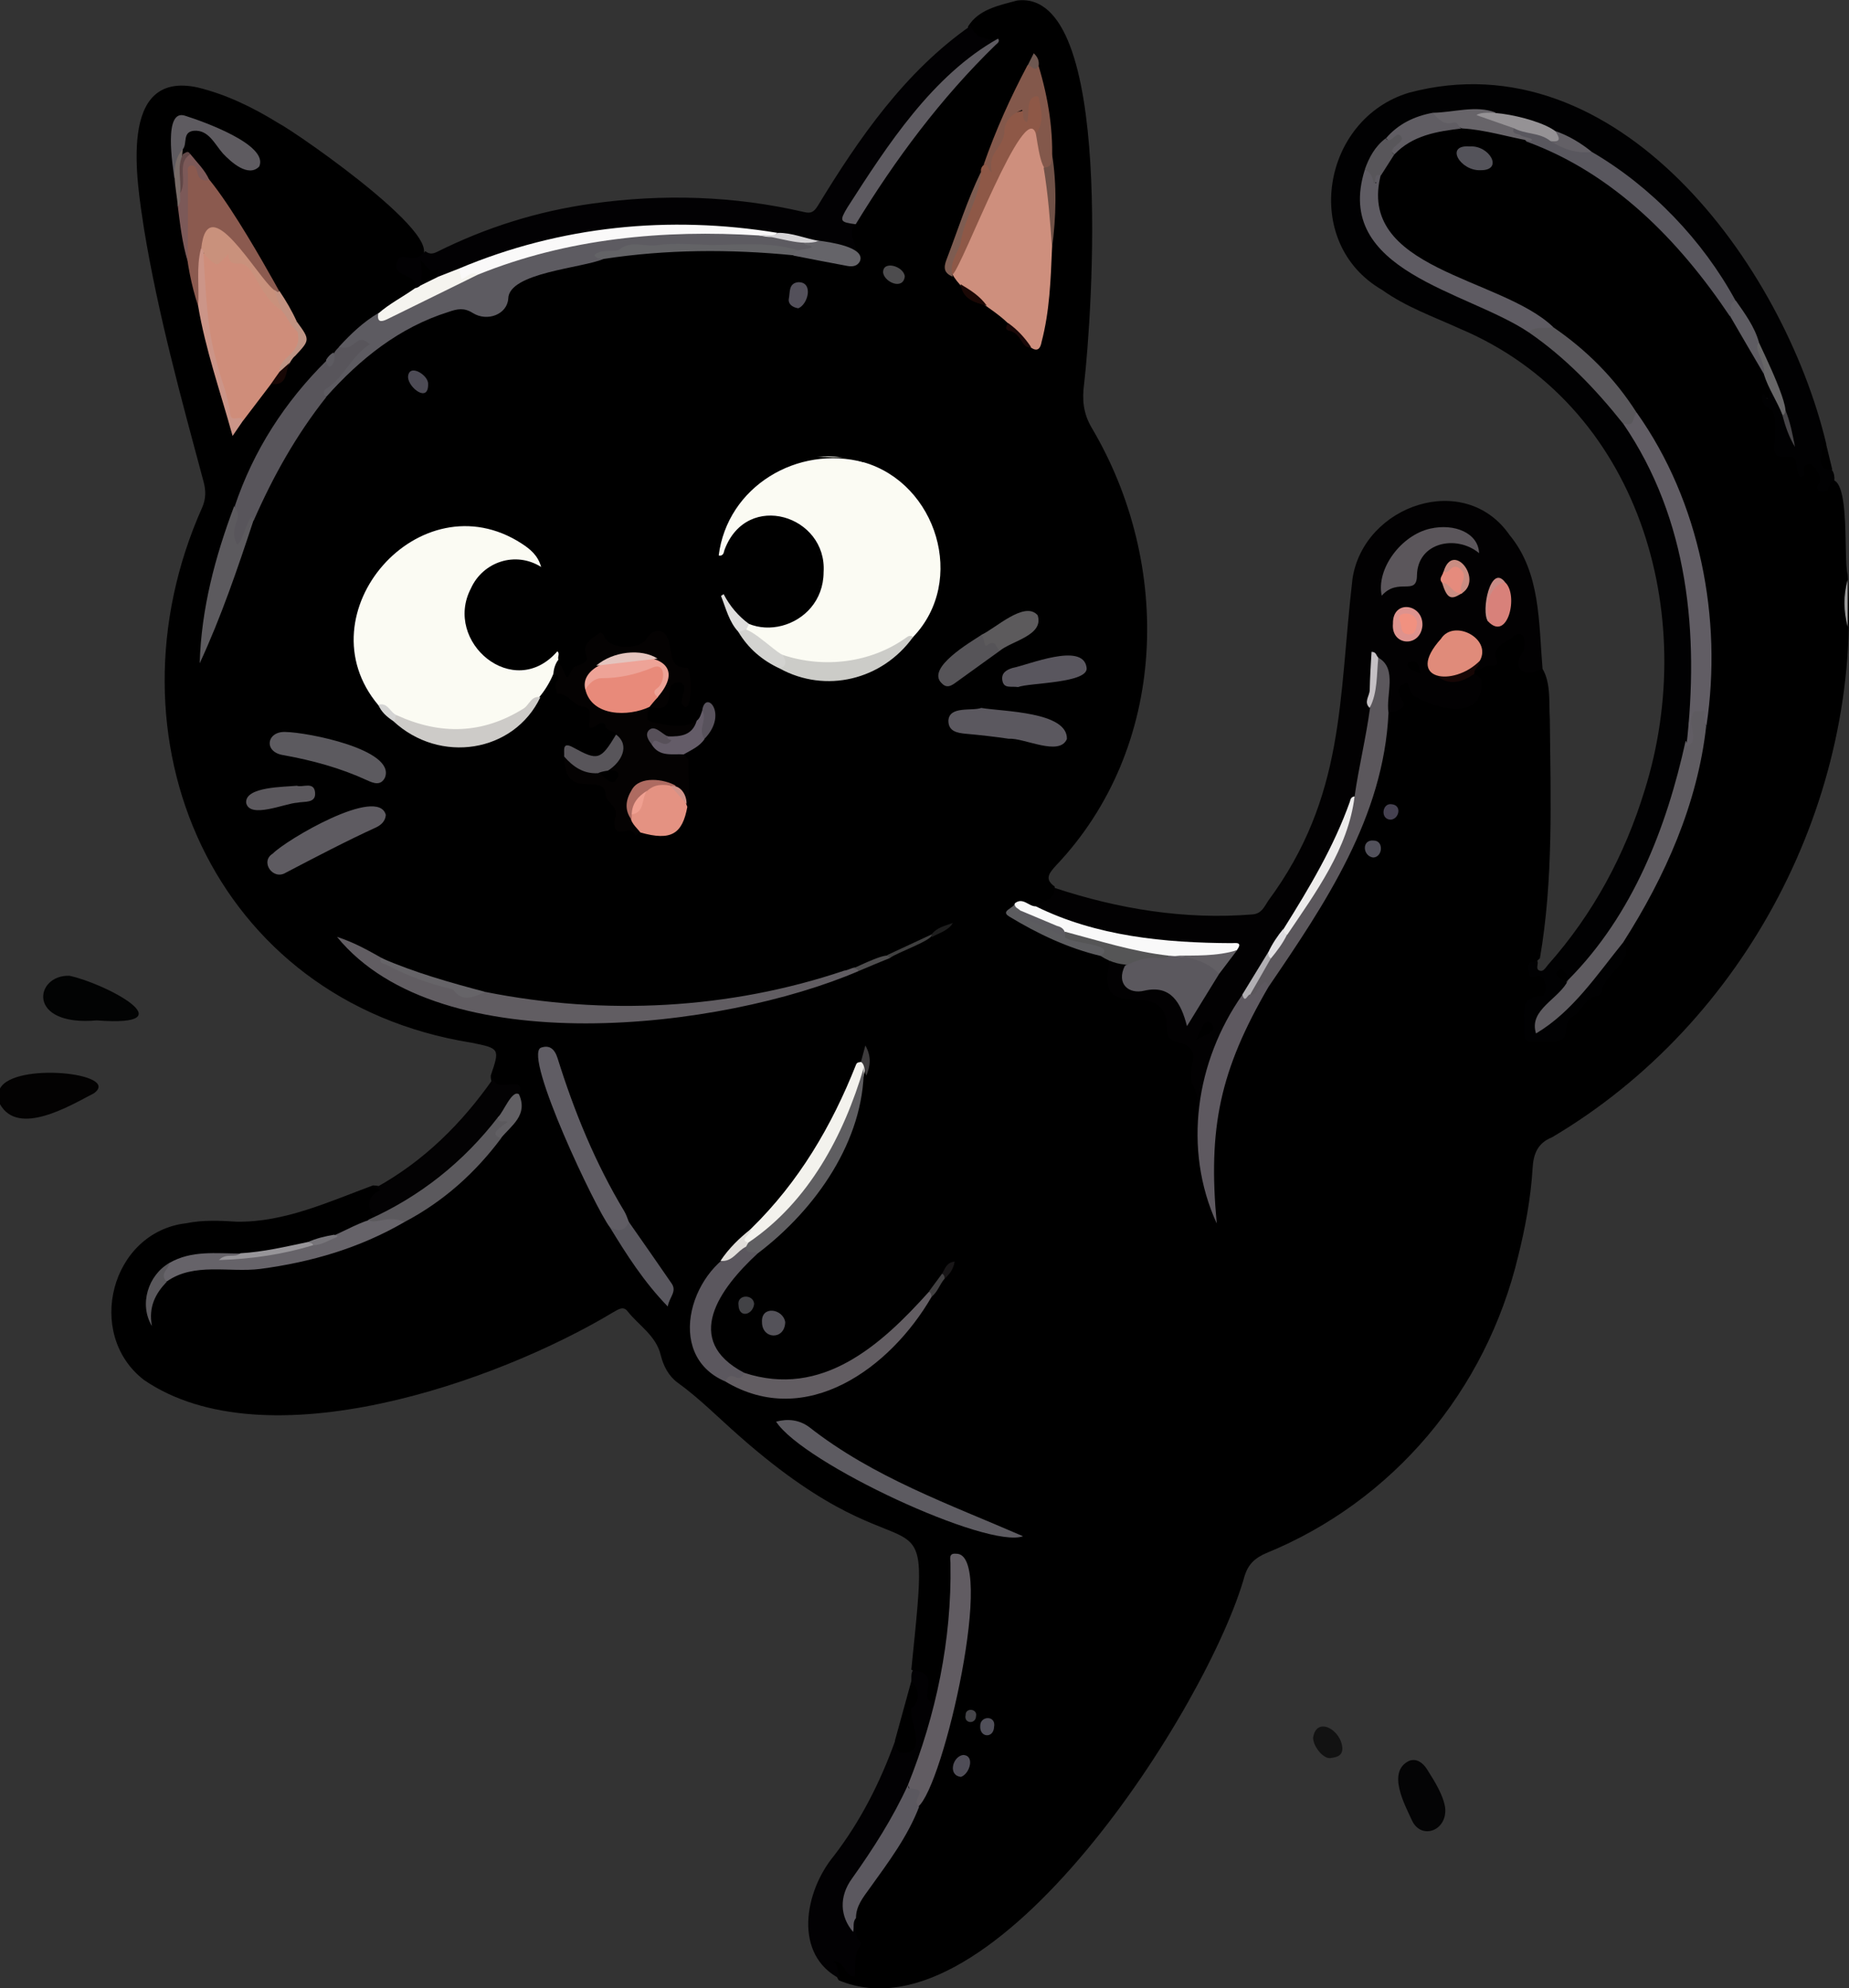 <?xml version="1.0" encoding="utf-8"?>
<!-- Generator: Adobe Illustrator 27.9.0, SVG Export Plug-In . SVG Version: 6.00 Build 0)  -->
<svg version="1.1" baseProfile="tiny" id="Layer_1" xmlns="http://www.w3.org/2000/svg" xmlns:xlink="http://www.w3.org/1999/xlink"
	 x="0px" y="0px" viewBox="0 0 708.3 761.7" overflow="visible" xml:space="preserve">
<rect x="0" y="0" width="708.3" height="761.7" fill="#333333" stroke="none"/>
<g>
	<path d="M707.8,220.1c5.8,85.8-39,171.7-113.3,215.6c-5.5,2.2-7.1,6.4-7.4,11.8c-0.7,11.5-2.8,22.8-5.6,34
		C569.2,532.6,533.9,575,485,595c-4.2,1.8-6.8,4.2-8.2,8.6c-13.5,49-96.3,179.9-155.5,155c-0.7-1-1-2.1-1.2-3.2
		c-0.3-1.5-2.2-3.4-0.6-4.5c3.1-1.9,4.4,2.6,6.4,4c3.7-10.7-3-23.3,6.1-32.2c26.8-35.1,40.7-79.6,37-123.6c-3.8-5.4-4.1,3.8-3.7,6.3
		c0.2,13.5-1.7,26.9-4.2,40.1c0.2,4.5-5.9,12.2-6.6,4.1c0.1-4.6-1.5-7.8-5.4-10c8-78.8,4-27.8-65.8-89.4
		c-7.9-6.9-15.2-14.4-23.8-20.6c-3.4-2.5-5.4-6.4-6.4-10.5c-1.8-7.5-8.4-11.3-12.8-16.9c-1.6-2-3.6-0.5-5.4,0.5
		c-44.4,26.7-133.1,57.9-179.8,25.9c-22.7-17.6-12.6-56.6,16.2-60c6.4-1.3,12.9-1,19.4-0.6c18.3,0.3,35.4-7.7,52.2-13.9
		c8.5,0.4-4,4.4,1.2,11.8c-15,9.9-34.4,13.8-52.2,15.3c-16.2-0.9-36.6,1-35.1,21.7c-0.6-12.7,15.6-20.1,26.6-18.2
		c10.1,0.8,19.9-0.3,29.7-2.4c14.2-3.1,27.8-8.1,40.7-14.9c11.3-5.2,48.2-35.1,44.1-48.3c0.7-5.7-10.2,0.9-9.9-7.1
		c3.5-10.3,3.5-10.4-7.6-12.6C81.7,383.5,38.1,282.4,77.5,194.3c1.4-3.3,1.4-6.3,0.5-9.7c-8.6-32-17.4-64-22.8-96.7
		c-2.8-18.5-10.3-61.1,20.5-54.4c11.1,2.7,21.3,7.7,31,13.7c6.4,3.2,75.7,51,50.1,52.8c-3.8-0.6-4.3,3-1.1,4.5
		c12.4,6-6,11.9-10.2,16.2c-40.9,28.9-63.4,81-68.2,128.9c16.4-43.2,27.2-86.1,65.9-117c9-7.7,20.2-10.6,30.6-15.2
		c8.4-1.6,15.6,9.2,19.6-5c0.9-3.4,3.3-4.7,6.2-5.8c39.4-14.1,82.2-14.9,123-6.6c2.4,0.5,5.5,1.2,4.5-3.3c-0.8-3.7-3.8-7.3-0.5-11.2
		c8.2-14.1,17.7-27.3,27.7-40.2c7.8-10,16.2-19.4,25.2-28.2c0.5-0.5,0.5-0.4-0.3-0.8c-3.6-0.9-8-0.9-8.4-6.1
		c4.1-6.7,11.9-8.1,18.8-10c37.7-4.7,28.6,121.9,25.7,146.8c-0.8,5.9-0.4,11.2,2.8,16.7c31.2,52.5,29.5,122.6-13.7,168
		c-2.5,2.8-4.4,5.1-0.4,7.9c1.2,5.6-2.9,6.7-6.8,8c-2.7,1.1-5.4-1.6-8.1-0.1c-9.3,4.3,28.9,16.7,32.5,17.9c4.7,0.9,4.1,6.8,4.1,10.5
		c-0.9,9.1,10.7,3.7,15.7,7.1c10.6,3.7,2.1,13.3,10.9,15c3.5,0.6,5.5,3.3,5.1,6.4c-0.9,6.6,1.1,12.8,2.3,19
		c-0.4,13.5,0.3,26.9,4.5,38.6c-10.7-80.4,59.2-108,66.6-189c9.4-4.3-0.7-8.8,6.6-12.2c2.3-0.8,2.7,1.3,3.5,2.6
		c3.2,4.9,16.2,8.3,21.4,5.7c4.8-2.2,2.3-7.2,1.9-12.4c2.4-3.3,7.9-1.8,7.4-7.2c1.4-4.4,13.5-13.1,12.9-2.4c0.4,2.8-3.2,5.2-1.1,8
		c2,2.6,5.2-0.4,7.5,1.1c3.3,5.6,2.4,13.1,2.8,19.4c0.3,30.5,1.4,61.3-3.8,91.5c-9.9,8.9,2.3,1.9,2.7,10.7c0.3,2.7-1.2,4.3-3.6,5.3
		c-3.9,1.7-6.5,10.4-3.8,13.4c2.4,2.7,5.9,1.1,9,1.2c5.3,0.7,2.9-9.7,15.3-16.7c4.1-2.8,5.1-8,8.8-11.2c2.5-2.6,3.6-5.5,2.4-9.1
		c47.7-71.6,46.8-181.3-27.2-235c-18.7-14.5-43.8-17.7-61-34.2c-9.4-9.8-8.1-23.6,0.7-33.2c13-13.3,34.6-11.6,50.7-5.3
		c43.2,14.7,71.6,51.2,92.4,90c1.3,2,4.9,11.3-0.6,9.3c-0.4-0.1-0.1,1,0.1,1.1c10.3,4.2-0.7,21.1,9.7,20.4c3.8-0.3,2.8,3.4,3.8,5.4
		c1.3-1.6,2.7-3.6,5-1.7c2.6,2.1,6,4.1,3.2,8.8C709.9,173.5,705.8,214.5,707.8,220.1z"/>
	<path fill="#030202" d="M0,417c5.3-10.3,46.7-5.9,36,1.8C26.8,423.6,7,435.5,0,423C0,421,0,419,0,417z"/>
	<path fill="#9C9C9C" d="M707.8,240.1c-1.6-6-1.7-12,0-18C707.8,228.1,707.8,234.1,707.8,240.1z"/>
	<path fill="#010102" d="M588.9,368c0.6,1.2-0.7,3,0.6,3.7c1.7,0.9,2.6-1.1,3.5-2.1c17.3-19.5,29.4-42,37-66.8
		c21.2-67.5-2.1-147.9-70.8-176.9c-10.1-4.6-20.6-8.3-29.7-14.8c-31.2-18-23.2-65.6,10.3-75.6c79.7-21.2,143.4,65.8,159.8,134.6
		c-3.3,11.1,3.6,6.4,3.1,14.1c-1.9,0.1-1.6,1.8-2.3,2.8c-1.3,3.1-6.2,0.8-3.4-2c1.1-1.4-1.8-7.3-3.7-7.2c-1.7,0.1-2.8,1.1-2.1,3
		c0.3,0.9,0,1.7-1,1.9c-1.5,0.4-1.9-3.9-2.2-5c0.3-6.5-9.4,2.1-8.2-7.6c1.4-19.5-3.2-9.6-4.9-17.8c0.8-3.5,1.4,1.3,2.4,0.1
		c0.9-1.1,0.3-2.2,0.5-3.2c5.8,1.4,6.3,16.1,9.7,21.1c-13.1-44.3-37.6-86.8-78.1-111.2c-17.2-12.1-38.5-17.9-59.3-14.6
		c-27.9,3-38.5,40.5-13.8,56c15.6,10.4,33.9,15.4,49.5,25.7c46.1,30.1,67.4,85.2,63.2,138.8c-3.1,39.2-18.1,77.7-43.8,107.7
		c-1.9,2.2-4.5,3.9-6.8,0.8c3.6,3.9,1.2,5.9-1.8,8.8c-2.3,3.4-8.9,6.1-7,11c1.4,0.2,2.3-0.8,3.1-1.5c8.7-8.5,17.7-16.7,24.5-26.9
		c1.1-1.7,1.8-4.1,4.6-3.9c4.8,7.2-7.3,11.7-8.2,18.9c-0.2,0.7-1.1,1.5-1.7,1.6c-5.2,0.7-5.9,6.6-10.2,8.4c-4.4,4.8,2.1,9.5-9.8,9.1
		c-9.3-0.2-7.9,1.1-8.1-8.3c-0.1-4.5-0.4-8.8,6.1-9c3.6,0.1,2.5-8.3-0.7-7.9c-2.6,0.6-3.3,1.2-3.8-2.4
		C584.8,367.3,588,369.2,588.9,368z"/>
	<path fill="#020102" d="M403.9,340.1c24.4,8.1,50,12.3,75.8,10.2c3.5-0.2,4.6-2.9,6.1-5.2c29.6-40.1,26.9-77.1,32.3-123.4
		c4.3-28.2,43-41.6,60.2-16.7c11.9,14.4,11.1,33.5,12.6,51.1c-4.5,2.6-11,2.4-8.8-4.4c0.7-1.3,1.9-2.3,1.7-4
		c0.7-4.7-1.6-6.7-5.2-2.9c-11.6,5.8-1.1,9.4-6.8,10.2c-2.8-0.6-4.6,1.8-7,2.1c-0.7-1.8,0.8-3,1-4.5c0.7-4.6-1.2-7.8-5.3-9.3
		c-5.9-2.2-9.1,3.9-11.3,8.2c-1.5,3-1.1,5.5,2.1,7.1c4.6,3.2,9,0.2,13.4-0.4c1.8,0.9,3.3,1.6,2.7,4.4c0,13.3-17.1,9-24.8,4.5
		c-3.9-1.7-1.9-6.4-4.6-5.3c-7.7,4.4,7.4,8.6-6.2,11.3c-2.5-3.4-1.2-7.4-1.4-11.1c0.1-3.7-1-8-4.1-9.9c0.1,6.4-0.6,12.8-0.5,19.3
		c-1.9,42-28.1,76.2-49.3,110.6c-7.4,11.7-12.7,24.3-15.3,37.9c-0.3,1.4-0.2,3.1-2.2,3.3c-0.4-2.8-0.8-5.6-2.3-8
		c-2.3-7.4,5.4-13.4-6.3-16.2c-3.4-0.9-3.4-3.5-3.4-6.3c-1.4-19.8-28.1,1.7-21.9-24.7c2.6-1.6,4.5-0.1,6.2,1.7
		c-0.8,19.5,16.6-3,24,20.2c4-5.7,7-11.6,10.8-17.1c1.8-3.3,5.6-5.4,6.1-9.5c-23.4-1.6-47-2.4-69.1-11.6c-2.4-0.9-5.3-1.2-6.1-4.4
		C398.9,344.6,404.4,345.3,403.9,340.1z"/>
	<path fill="#FBFBF3" d="M330.9,177.1c27.9,8.1,39.5,45.4,18.9,66.9c-18.7,14.5-48.3,15.9-64.4-3c1.3-5.3,8.7-0.6,12.6-2.2
		c9.2-2,16-10.3,16-20.3c0.8-19.1-25-27.9-34.4-9.8c-1,1.8-1.5,5.2-3.9,4.3c-2.7-1-0.9-4.2-0.3-6.2
		C281.2,182.3,307.4,169.3,330.9,177.1z"/>
	<path fill="#FBFBF3" d="M212,258.1c-11.2,26.9-49.3,28.1-67.1,12c-29.4-35,15.9-87.1,54.9-61.9c3.2,2.1,6.2,4.4,7.5,9
		c-9.8-6.2-22.3-2-26.9,8.2c-10.7,20.5,16.4,43.4,33.1,24.1c1.1,0.9,0,2.1,0.4,3.1C213.1,254.5,214.1,256.8,212,258.1z"/>
	<path fill="#020103" d="M162.9,96.2c1.4,1.1,2.7,1.2,4.5,0.3c18.8-9.4,38.6-15.6,59.4-18.5c27.2-3.8,54.3-3,81.1,3.2
		c2.8,0.7,3.9,0,5.4-2.4C329,53,346.6,27.5,371.8,9.9c1.5,3.8,4.6,5.1,8.3,5.3c0.2,1.8-1.3,2.6-2.5,3.4
		c-16.2,11.6-28.5,26.8-39.8,42.8c-2.2,5.1-19,21.4-10,24.4c-3.4,3.4-0.1,6.7,0.1,10.1c-50-10.9-102.6-12.9-150.8,7.9
		c-3.3,0.4-7.2,4.8-10.1,1.7c-1.1-0.3,0.7-2.3-0.3-1.3c-1.3,1.3-3-1.7-3.6,0.8c-0.5,2.1-0.9,6.4-4,5.4c1.2-5.9-9.1-3.7-7-10.1
		C153.9,95.2,157.8,102.4,162.9,96.2z"/>
	<path d="M330.9,177.1c-25.3-6.8-52.3,9.2-55.6,35.8c2.1,0.1,1.9-1.5,2.3-2.4c8.6-22.7,39.3-13,37.9,8.7
		c-0.1,21.8-29.6,29.6-38.6,9.9c1.5,2.6,3.9,5.1,2.9,8.9c-17.2,6.1-0.6-14.6-12.6-14.2c-2.1,0-3.8-1.7-4-3.8
		c0.3-4.2-2.2-11.9,3.1-13.5c4.2-0.5,4.9-3.3,4.7-6.8c-1.3-9.4,10.7-7.2,8.3-14.4c-0.7-2.1-1-4.6-0.9-6.8
		c-1.1-11.3,39.3-0.4,48.8-4.1C329.3,174.2,330,175.7,330.9,177.1z"/>
	<path fill="#CE8F7D" d="M403,95.2c-0.5,12-0.9,24-4,35.8c-1.6,8.9-9.9-5.1-12.9-7.2c-6.8-6.6-17-10.8-21.5-19.1
		c7.6-18.3,16.1-36.2,26-53.4c2.6-4.6,4.3-4.4,7.3,0.2C402,65.7,403.9,80.4,403,95.2z"/>
	<path fill="#040202" d="M212,258.1c0.1-1.9,0.7-3.7,1.8-5.3c-0.1,1.7,1.7,2.4,2,3.9c2.2,6.5,2-0.5,4.8-1.5c10.1-3-2.7-5.3,8.4-12.2
		c1.4-1.7,2.2,0.4,3,1.7c2.3,3.9,12.4,4.2,15.3,0.5c3.2-5.4,8.3-4.5,9.1,1.7c1.3,3.6,0.1,9.1,6.8,8.9c1.9-0.4,2.3,20.8-2.1,13.6
		c-0.3-2.6,2.9-6.8-0.6-8c-8.1-0.5,0.6,12.6-11.7,9.4c-0.1-2.1,1.7-3.1,2.6-4.6c11.8-15.9-13.2-18-21.7-10.7
		c-11.2,8,2.3,19.5,13.4,15.8c1.9-0.4,3.7-1.8,5.7-0.5c-1.6,6-1.3,5.3,4.8,6.6c4.9,1,9.1,1.3,13.4-1.3c1.4,5.6-6.1,7.9-10.2,7
		c-2.1,0-5.2-3.2-6.8-1.7c-1.2,3.6,4.4,6.3,7.5,6.3c2.6-0.3,5.7,1.5,6.3,4c-0.2,5.8,0.6,11.6-0.5,17.3c-3.8-5.1-2.6-7.9-11-8.7
		c-8.8-0.8-12.7,4.4-9.6,12.8c0.8,1.9,2.6,3.4,2.6,5.7c-0.6,0.4-1.3,0.9-1.9,1.3c-1.2-2.7-2.8-1.9-5.2-1.5c-3.2,0.5-3.1-3.6-2.6-5.1
		c1.7-4.5-3.3-5.8-3.6-9.1c-0.6-9.3-16,3.4-15.8-14.8c4.4,1.5,7.6,5.5,12.7,5.5c2,0.5,3.6,1.9,5.6,2.7c0.7-2.7-3.9-2.3-0.5-5.2
		c3.7-3.3,4.4-7.1,2.1-11.5c-1.1-1.5-3.8-0.7-4.3-3.3c-0.2-1.1-1.6-1.1-2.5-0.4c-8,5.4,0.8-6.4-6.3-6.7c-3.5-0.8-5.5-5.2-9.7-5
		c0-1.6-1.2-3.1,0-4.7C214.3,259.7,214.2,258.4,212,258.1z"/>
	<path fill="#CF8D7A" d="M103.9,147c-3.6,4.7-7.2,9.5-10.8,14.2c-3.4,1-5.3-0.4-5.9-3.8c-4.9-19.6-12.5-39.1-9.9-59.7
		c2.5-3.1,4.7,4.4,7.9-0.1c0.7-0.8,2.4-1.4,2.5-0.6c0.8,4.6,7.5,1,10.3,7.4c2.8,10.9,24.3,19.8,14.2,31.7
		C108.1,138.8,108.5,145,103.9,147z"/>
	<path fill="#5D5B61" d="M231.2,99.2c-8,3.5-36.3,5.2-36.5,15.2c-0.4,6-8,9-13.6,5.5c-3.3-2.1-5.9-1.6-9.3-0.4
		c-18.8,5.9-33.8,17.9-46.8,32.5c-2.5-0.6-2.1-2.5-0.9-3.6c5.5-4.9,9.7-11,14.6-16.8c-1.8,0.2-9.6,4.6-8.8,1.2
		c4.5-4.9,9.3-9.5,15.1-12.9c1.9,1.4,3.7,0.9,5.6-0.1c10.7-6.1,22.2-10.6,33.2-16.2c33.7-13.2,71-18.8,106.9-14.1
		c6.7,1.4,16.5-0.5,21.3,4.9c-0.4,2.2-3.9,2.3-5.8,2.4C294,94.8,281.8,95,269.6,95c-12.9,0.4-25.8-0.7-38.2,2.9
		C230.9,98,231,98.8,231.2,99.2z"/>
	<path fill="#020103" d="M349.1,644c0.1-1.4-0.2-2.8,0.6-4.1c12.2,1.1,0.8,11.9,8.2,12.1c3,5.3-6.8,25.4-8.9,31.9
		c-5.1,11.8-11.5,22.9-19.3,33.1c-5.3,7-7.1,14.1-3.3,21.6c-0.3-1.1-1.2-3,1.5-3.7c0.5,3-1.1,6.3,1.6,8.9c0.3,0.3,0.3,1.4-0.1,1.8
		c-2.6,3.6-1.5,7.8-2,11.6c-4.1,0-3.4-5.8-8.1-5.9c2.1,2.1,1.6,4.6,2.6,6.8c-18.1-9.2-13.8-33.4-2.5-47.1
		c10.3-13.4,17.8-28.3,23.5-44.1c1.6,1.1,2.3,4.2,5.1,2.7c2.5-1.4,1.8-3.8,1.1-5.8C346.5,657,351.2,650.4,349.1,644z"/>
	<path fill="#615D62" d="M328.9,372c-51.8,22.3-160.2,35.5-199.8-13.1c14.1,4.5,23.6,14,37.8,17.1c9.8,2,8.1,6.3,19.1,4
		c45.6,9.1,93.3,6.7,137.5-8.2C325.1,371.8,328.9,369,328.9,372z"/>
	<path fill="#5E5B60" d="M621.8,361c-10.1,12.5-19.4,26.6-33.4,34.9c-2.9-9.3,9-13.1,12.5-20.7c24.5-24.7,37.5-58,44.8-91.3
		c0.5-0.2,0.3,1.3,0.8,0.5c1.6-2.6-0.3-5.5,0.7-8.3c0.8-2.1-0.3-5.4,3.8-5.1c5.1,0.5,0.9,4.6,2.6,7.1
		C650.3,307.9,637.9,335.8,621.8,361z"/>
	<path fill="#615D64" d="M653.7,278c-1.2-1-0.6-2.5-0.9-3.7c-0.2-0.7,1.2-2.7-1.2-1.9c-1.1,0.4-2.9-1-3.3,1.6c-2,4.3,3.3,9.8-2.3,12
		c4.9-43.1,0.9-87-24.2-123.7c0.1-2.3,1.2-0.9,2.1-0.6c2.7,0.5,0.1-4.4,3.1-3.6C651.2,192.2,659.9,236.8,653.7,278z"/>
	<path fill="#5B575C" d="M518.9,305.1c1.6-11.3,4.4-22.5,5.9-33.8c1.9-6.2-0.1-13.9,3.3-19.3c7.3,4.2,2.7,14.2,3.8,21.1
		c-1.9,40-24.2,73-46,105c-3.1-0.7-5.3,7.2-7.6,2.8C490.8,355.1,511.9,333.8,518.9,305.1z"/>
	<path fill="#58555B" d="M129.9,132.9c6.5,2,6.3-6,11.8-1c-7.1,4.3-9.7,12.6-16.6,16.9c-1.3,0.8-1.5,2.2-0.1,3.3
		c-11.5,14.5-20.4,30.4-27.8,47.3c-3.8,0.8-1.7,9.6-5.9,9.6c-2.5-0.2-2.2-2.9-2.5-4.8c-0.7-3.5,2.4-6.7,1.1-10.2
		c7.2-21.5,19.2-40,35.2-55.9c2.8,0.8,2.7-1.2,2.9-2.9C128.5,134.3,129.2,133.6,129.9,132.9z"/>
	<path fill="#615C62" d="M347.8,683.8c10.8-26.9,16.8-55.6,16.3-84.6c0.1-1.6-1-4.3,2.1-4c15.6-0.6-4.7,89.4-14.6,97L347.8,683.8z"
		/>
	<path fill="#030203" d="M143.9,455c18.5-10.2,33.1-24.7,45.1-41.9c1.2,6.3,12.6-2.1,9.9,6.1c-13.4,18.6-29,35.2-49.9,45.6
		c-5.4,4.7-10.7-3.5-5.3-7.7C144.6,456.4,147.1,455.8,143.9,455z"/>
	<path fill="#5E5B62" d="M585.6,127.3c-23.7-15.9-75-23.3-62.8-62.2c3.7-0.5,3.3,2.6,3.9,4.8c0.2,0.6,1-0.2,0.4,0
		c-0.3,0.1-0.4,0-0.4-0.2c-0.3-1.9-0.4-3.7,2.4-3.3c-10.1,37,45.7,39.6,65.8,58.8C592.2,128.1,588.6,126.6,585.6,127.3z"/>
	<path fill="#59575E" d="M609.8,58.2c22.8,13.3,42.5,33.9,55,56.9c-1.1,1.9,0.3,4.6-2.1,6.1c-19.5-29.1-44.6-54.8-78-67
		c-1-1.8-3.4-1.2-4.7-2.5c-1.1-1.1-2.5-2.1,0.1-3.1C590.8,49.5,599.3,56.7,609.8,58.2z"/>
	<path fill="#5E5960" d="M478.9,381c2.6,0.5,2.6-2.1,3.8-3.2c1.1-1,2.4-3,3.2,0.3c-18.6,32-23.2,53.9-19.8,90.6
		c-13.1-28.6-8-62.2,9.8-87.6C476.9,381.2,477.9,380.4,478.9,381z"/>
	<path fill="#5D5B61" d="M297.3,544.6c4.6-1.2,8.9-0.7,12.7,2.1c24.6,19.3,53.6,29.5,81.9,41.8C378.4,593.5,307.6,560.6,297.3,544.6
		z"/>
	<path fill="#605D64" d="M233.6,470.1c-5.3-6.8-33-65.1-26.5-68.7c3.2-1.2,5.3,0.2,6.5,4c6.4,20.5,14.5,40.3,25.6,58.7
		c0.7,1.2,1.2,2.7,1.7,4c1.2,2.5-0.9,3-2.3,3.8C236.3,473.2,235.1,471.3,233.6,470.1z"/>
	<path fill="#625D62" d="M285.1,525.9c29.8,9.8,52.4-10.6,70.7-31c1.7,0,1.9,0.7,1,2c-15.7,27.1-48,50.9-79,32.3
		c-0.4-2.7,1.6-3.2,3.3-2.8C282.7,526.8,283.7,525.5,285.1,525.9z"/>
	<path fill="#8B5A4F" d="M75.9,117.2c-5.4-16.2-6.1-33.5-5.2-50.5c1-19.7,33.9,40.6,36.2,44.7c-4.2,3.9-9.7-10.2-13.2-12.2
		c-6.3-5.5-13.7-18.8-16-2.4C75.1,103.4,79.5,111.1,75.9,117.2z"/>
	<path fill="#666369" d="M64.9,483.8c8.5-4.9,17.9-3.6,27.1-3.6c-0.1,1.9-1.6,1.1-3.3,1.5c10.8-0.8,20.7-2.4,30.4-5.5
		c11.4-2,21.1-11.9,33.4-10c1.2,0.2,2.8-0.1,2.5,1.9c-17.2,10-35.7,15.4-55.3,18c-11.9,1.5-25.3-2.6-35.8,4.8
		C59.5,489.3,62.6,485.8,64.9,483.8z"/>
	<path fill="#5E5B61" d="M327.8,85.9c-6.1-0.8-6.3-1.2-3.2-6.4c15.4-24,32.6-50.6,57.7-64.7c0.9,1-0.2,1.8-0.9,2.4
		C360.5,37.5,343,61,327.8,85.9z"/>
	<path fill="#5E5B61" d="M147.8,312.2c-0.2,2.4-1.8,3.8-3.6,4.7c-11.8,5.4-23.2,11.4-34.7,17.4c-5,3.1-10-4.3-5-7.3
		C109.5,321.8,144.9,300.9,147.8,312.2z"/>
	<path fill="#5B575E" d="M285.1,525.9c-2.4,5.2-4.6-2-7.3,3.3c-24-10.3-12.7-44.8,7.8-51.7c1.5,0.9,3.7,0.7,4.6,2.7
		C275.7,493.6,261.2,513.4,285.1,525.9z"/>
	<path fill="#5B585F" d="M375.9,271.2c8.3,1.4,33.1,1.4,32.8,11.9c-2.9,6.8-16.3-0.5-22.3-0.1c-5.4-0.8-10.8-1.4-16.3-1.9
		c-3.4-0.3-6.8-0.9-6.8-5C363.6,270.3,372.3,272.5,375.9,271.2z"/>
	<path fill="#5C5A5F" d="M109.3,280.4c8.4,0.1,42.2,6.7,38.2,17.4c-1.6,3.4-4.5,2.2-6.9,1.1c-10.2-4.7-20.9-7.6-31.9-9.6
		C100.8,288.2,102.1,280.1,109.3,280.4z"/>
	<path fill="#5B585F" d="M347.8,683.8c0.1,0.5,0.3,1.3,0.4,1.3c8.8,0.3,0.1,4.4,3.9,7c-4.4,11.5-11.8,21.3-18.9,31.2
		c-2.5,3.5-5.3,6.8-5.3,11.5c-1.4,1.5-0.6,3.5-1.1,5.3c-5-5.9-5.5-13.5-0.4-20.5C334.5,708.2,342,696.5,347.8,683.8z"/>
	<path fill="#F9F9F9" d="M396.8,347.2c23.2,11.5,49.5,14,74.9,14.1c1.7,0,4.5-0.6,2.1,2.7c-19.9,9.5-45.6-0.6-65.7-5.9
		c-5.4-3.9-12.4-4.5-17.8-8.2c-1.1-1.1-2.5-2-1.5-3.9C391.9,343.6,394.1,347.3,396.8,347.2z"/>
	<path fill="#5B595D" d="M155,468.1c-6.9-2.8-11.2,1.2-14-0.8c19.9-8.9,36.6-22.2,49.9-39.5c9.4,1.5-0.9,3.6,1.1,8.2
		C182,449.4,169.8,460.3,155,468.1z"/>
	<path fill="#8E5847" d="M396.8,51.2c-4.2-13.7-27.8,50-31.8,53.9c-5.2-2.5,9.9-32.5,10.8-39.3c-0.5-2.9,3.8-4.5,3.4-1.5
		c-2.2-4.7,3.5-8.9,4.3-13.7c1.4-11.1,10-5.5,9.6-10.4c0.3-5.5,7.2-5.5,6.8,0C400,44.2,401.8,48.7,396.8,51.2z"/>
	<path fill="#F3F2ED" d="M287.8,470.6c18.2-17.8,30.8-39.2,40.1-62.7c0.4-1.1,1.2-0.9,2-1.1c1.5-0.1,1.6,0.9,1.7,2
		c-5.7,24.8-17.8,45.8-37,62.6C290.5,475.8,278.8,480.1,287.8,470.6z"/>
	<path fill="#59575B" d="M585.6,127.3c2.6-2.7,6.2-1,9.2-2.1c12.9,8.8,23.7,19.6,32.1,32.8c-1.9,2.7-0.4,5.5-5.2,4.2
		C611.2,149,599.6,136.9,585.6,127.3z"/>
	<path fill="#5F5E61" d="M286.7,476c23.1-15.6,36.5-41,44.2-67c0.1,27.7-18.2,54.2-40.7,71.2c-1.2-1.3-4.5,0.8-4.4-2.6
		C285.8,476.8,286.3,476.4,286.7,476z"/>
	<path fill="#5C5A5E" d="M89.7,193.9c4.2,5.1-2.7,7.9,1.2,14.7c2.4-0.9,5-14.8,6.2-9.2c-6.1,18.5-12.4,37-20.6,54.7
		C77.1,233.2,82.4,213.3,89.7,193.9z"/>
	<path fill="#83584B" d="M396.8,51.2c3-3.8,2.4-8,1.4-12.3c-0.2-0.8,0-2.3-1.5-2c-3.9,0.9-2.1,6.7-3.3,10c-2.4-1.4-0.9-3.4-1.9-4.8
		c-4,1.7-6.9,4.1-6.8,9.1c-0.9,5.9-6.3,7.1-4.8,14.8c-1.6-0.6-0.9-3.3-3.1-2.9c4.6-13.2,10.3-25.8,16.8-38.1c1.4-1,2.8,0.7,4.2,0.1
		c3.8,12.4,5.9,25.7,5.1,38.5C399,69.9,397.4,53.7,396.8,51.2z"/>
	<path fill="#CDCBC8" d="M152,274c16.7,7.6,32.8,7.3,48.6-2.6c2.2-1.4,2.9-5,6.4-4.3c-10.1,21.2-38.5,25.8-56.4,9.1
		C151,275.5,149.9,273.7,152,274z"/>
	<path fill="#CCCCC8" d="M299.9,250.9c15.6,5.2,33.4,3.1,46.9-6.4c1.1-0.8,1.8-1.3,3-0.5c-11.9,16.6-33.6,21.7-51.1,12.1
		C299.7,254.5,299.2,252.6,299.9,250.9z"/>
	<path fill="#E49282" d="M245.3,318.9c-1.5-2-4.3-4.1-3.6-6.9c3.1-2.6,3.7-6.7,5.7-9.9c2.4-3.1,5.5-1.9,8.5-1.5
		c4.1,1.2,6.1,4.9,7.4,8.5C261.4,319.4,257.2,322.3,245.3,318.9z"/>
	<path fill="#5E5B60" d="M66.8,68.3c-0.6-4.6-4.4-27.1,4.3-23.9c6.3,2,32,11,28.2,19.4c-4.2,4.3-10.8-1.7-13.9-5
		c-3.2-3.6-5.5-9.2-11.2-8.7c-4.4,0.5-2.4,4.9-4.1,7C68.1,60.6,69.9,65.2,66.8,68.3z"/>
	<path fill="#59565E" d="M390,263.2c-2.7-0.4-5.4,0.7-6-2.4c-0.6-3,1.6-4.2,3.8-4.9c6.2-1.2,26.8-9.9,28.4-0.4
		C417.8,261.8,394.2,261.5,390,263.2z"/>
	<path fill="#59575E" d="M233.6,470.1c3.1,1.8,5.7,1.7,7.3-2c5.5,7.9,11,15.7,16.4,23.6c2.1,3.1-0.9,5.2-1.5,8.8
		C246.6,491,240,480.6,233.6,470.1z"/>
	<path fill="#636366" d="M231.2,99.2c-1.2-0.3-2.8,0.2-3.5-1.5c2.6-2.4,6.5-1.1,9.3-1.9c4.6-4,10-1.1,14.9-1.9
		c6.8-1,13.5-0.2,20.2-0.1c11.3,0.1,22.8-1.4,33.9,2.2c-0.4,0.9-1.3,1.2-2,1.8C279.7,95.4,255.3,95.5,231.2,99.2z"/>
	<path fill="#565458" d="M383,249.3c-5.7,4.1-11.5,8.3-17.2,12.4c-1.8,1.3-3.4,1.9-5.2-0.1c-5.7-5.8,11-15.5,15.4-18.4
		c1.5,0.7,2.4,2.3,4.5,2.4C382.3,245.6,383.3,247.3,383,249.3z"/>
	<path fill="#F5F4EF" d="M183.1,105.2c-11.6,5.7-23.2,11.4-34.8,17.1c-2.5,1.2-3.9,1-3.4-2.2c4.3-3.8,9.5-6.4,14.1-9.7
		c3.6-0.5,4.1-6.4,8.9-4.4c2.6-1,5.3-2.1,7.9-3.1C178.9,108.4,180.4,100.6,183.1,105.2z"/>
	<path fill="#5C5A5C" d="M383,249.3c-1.5-0.9-1.3-4.7-4.9-2.1c-1.3,1-0.8-2.9-2.2-4c5-2.1,16.6-13.3,21.6-7.5
		C400,243.4,387.6,245.5,383,249.3z"/>
	<path fill="#5B585D" d="M113.7,301c2.2,0.8,6.6-1.8,7,2.6c0.4,4.3-4.2,3.3-6.8,3.9c-4.6,0.2-18.2,6.3-19.6,0.1
		C93.7,301.3,109,301.5,113.7,301z"/>
	<path fill="#CC9588" d="M75.9,117.2c0.5-7.3-0.8-14.8,1.1-22c1.6,0,1.6,0.8,0.9,2c1,14,1.2,28.1,5.1,41.5c1.6,6.7,4.5,13,5.2,19.9
		c0.4,3.7,4.4-0.2,4.8,2.7c-1,1.5-2,2.9-3.9,5.7C84.3,149.7,78.7,133.9,75.9,117.2z"/>
	<path fill="#676469" d="M579.9,49.1c-0.9,2.5,1.5,2,2.5,2.6c0.5,0.9,6.3,1.3,3.9,2.3c-8.6-1.5-17.3-4.3-26.2-4.8
		c-3.8-2-11.1,0.3-11.2-6c7.9-0.1,16.4-3,24-0.1c-0.6,0.9-1.6,1-2.5,1.1C573.1,46.5,577.9,45.1,579.9,49.1z"/>
	<path fill="#58555A" d="M229,296.2c-5.5,0.3-9.5-2.5-12.9-6.4c0.2-2.2-1-6,3.6-3.4c9.3,5.1,10.4,4.8,16.3-5
		c5.6,4.2,1.9,10.7-3.1,13.8C231.9,296.3,230.6,296.8,229,296.2z"/>
	<path fill="#605D63" d="M548.9,43.2c2,2.5,4.3,4.8,7.7,3.8c2.4-0.7,1.8,2.3,3.5,2.2c-9.5,1.1-19,2.6-26,10c-2-1.9-2-1.9,1-5.6
		c-2.6,0.9-2.6,0.9-4.2-0.6C535.6,47.5,541.8,44.5,548.9,43.2z"/>
	<path fill="#656469" d="M303.9,97.9c0.5-2.9,4.9-2,7.1-3.2c-0.8-1.2-2.6-0.3-3.1-1.8c1.8-1.7,4,0.5,5.8-0.7
		c3.8,0.5,18,2.4,15.7,7.9c-1,1.9-2.8,2.1-4.7,1.8C317.8,100.6,310.9,99.3,303.9,97.9z"/>
	<path fill="#555556" d="M407.9,356.9c13.2,3.5,26.3,7.7,39.9,9.2c0.1,1-0.5,1.7-1.3,1.8c-9.3,1.3-16.3,3.8-24.9-1.7
		c2.9-4.3-7.2-2.3-9.3-4.2C410.5,361.1,405.7,359.6,407.9,356.9z"/>
	<path fill="#645C68" d="M261.9,289c-4.3-0.3-9.2,1.1-12.2-3.7c-1.5-4.8,4.5-0.9,6.5-1.7c-1.3,0.2-2-2.3-0.3-1.5
		c4.8,0.1,9.3-0.3,11-6c1.3-1,1.6-2.5,2.1-3.9c3.8,0-0.1,8.1,0.9,10.9C268,286,264.8,287.3,261.9,289z"/>
	<path fill="#5C5C5F" d="M407.9,359c2.3,2.6,20.3,2.5,13.7,7.2c-12.6-3-24.1-8.5-35-15.1c-3.6-2.2,1.8-3.1,2.2-5.1
		c-0.4,1.8,1.5,2,2.2,3C393.2,353.7,403.9,353.5,407.9,359z"/>
	<path fill="#5E5C62" d="M662.8,121.2c1.1-1.9-1-4.9,2.1-6.1c3.5,5,7.2,10,8.9,16c-1.3,4.2,5.4,8.1,1.9,12.2
		C671.4,136,667.1,128.6,662.8,121.2z"/>
	<path fill="#7C5958" d="M80.2,69c-6.6,1-3-5.8-7-5.6c-1.8,0.4-1.2,2.1-1.2,3.3c0,11.1,0,22.3-0.1,33.4c-2.1-6.9-2.9-14-3.8-21.2
		c1.7-5-2.5-19,4.8-19.9C75.5,62.3,78.6,65.2,80.2,69z"/>
	<path fill="#58565A" d="M530.8,53c2,2.9,4.2-3.7,6-0.6c1.7,2.2-6.1,4.4-2.7,6.8c-1.7,2.7-3.4,5.3-5.1,8c-3-0.9-1.5,2-2.8,3.1
		c-0.3-2.5-1.2-4.4-3.4-5.3C524.4,60.4,526.7,56.1,530.8,53z"/>
	<path fill="#D3D3D0" d="M299.9,250.9c0.9,2,2.1,4.1-1.2,5.2c-6.7-3.1-12.1-7.7-15.9-14.1C284.5,237,296.6,249.7,299.9,250.9z"/>
	<path fill="#666468" d="M186,380c-4.3,1.7-8.7,4.4-12.5-1c-8.8-2-17.6-5.2-25.6-9.5c-0.9-0.4-3-0.4-1.8-2.5
		C158.9,372.6,172.4,376.4,186,380z"/>
	<path fill="#54535A" d="M567.2,65.2c-7.8,0.4-14-9.9-4.1-9.1C570.6,55.6,576.1,65.3,567.2,65.2z"/>
	<path fill="#7D5C51" d="M375.8,65.8c-0.3,9.5-6.6,18.1-7.9,27.7c-1.5,4.1-4.4,7.6-2.9,12.5c-3.3-1.3-3.7-3.3-2.4-6.6
		C366.9,88.2,370.5,76.7,375.8,65.8z"/>
	<path fill="#615F63" d="M191.9,436c-5.1-1.5,0.4-4.5,2.6-6.2c-1.3-0.9-3.8,1-3.7-1.9c2-1.7,5.3-10.6,8-8.7
		C202.4,427.2,195.9,431.1,191.9,436z"/>
	<path fill="#705147" d="M399.8,64.2c3.9-0.1,2.8-3.1,3.2-5.3c1.9,11.8,1.6,24.3,0,36.2C402.3,84.8,401.5,74.5,399.8,64.2z"/>
	<path fill="#59575B" d="M64.9,483.8c-0.2,2.4-4.1,4.3-1,7.2c-4.3,4.5-7.1,9.6-5.7,17C53.2,499.7,56.7,488.5,64.9,483.8z"/>
	<path fill="#545259" d="M300.8,506.5c-0.2,7-8.9,6.6-8.9,0C291.5,500,300,501.3,300.8,506.5z"/>
	<path fill="#676667" d="M675.7,143.4c1-4-4.4-10.2-1.9-12.2c1.3,3,13.9,28.3,9.1,28C680.8,153.7,677.4,148.9,675.7,143.4z"/>
	<path fill="#979599" d="M120,477c-11.5,3.5-23.3,5.3-36.1,5.7c2.7-2.9,6.1-0.6,8.2-2.6c8.8-0.5,17.2-2.5,25.8-4.3
		C118.9,475.6,120.1,475,120,477z"/>
	<path fill="#53505A" d="M305.8,118.1c-2.5-0.4-4-1.8-3.6-3.8c0.5-2.3-0.2-5.8,3.6-6.2C311.7,108,309.6,116.6,305.8,118.1z"/>
	<path fill="#58525C" d="M269.9,283c-2.8-3.4,1.2-7.4-0.9-10.9C270.3,263.9,279.1,273.5,269.9,283z"/>
	<path fill="#C09585" d="M107.1,142.4c-0.5-5.9,8.9-6.5,6.9-15.3c-1.4-1.2-2.6-2.5-0.3-3.9c5.1,7,5.1,7-0.6,13.1
		C110.8,138.1,110.4,142,107.1,142.4z"/>
	<path fill="#DEDDDC" d="M285.9,241.1c-1,0.3-2,0.7-3,1c-3.6-3.8-4.8-9-6.7-13.8c0.3-0.2,0.7-0.5,1-0.7c2.4,4.6,5.6,8.4,9.7,11.4
		C286.6,239.7,286.3,240.4,285.9,241.1z"/>
	<path fill="#4D4B55" d="M164,147.1c0.2,7.4-7.5,1.5-7.7-2.6C156.5,138.9,164.2,143.7,164,147.1z"/>
	<path fill="#C39281" d="M113.7,123.2c-1.4,1.4-0.2,2.7,0.3,3.9c-2.7-2.1-3.8-5.5-6-8c-0.7-2.8-4.7-4.3-3-8c0.7,0,1.2,1.3,2,0.3
		C109.5,115.1,111.8,119,113.7,123.2z"/>
	<path fill="#4D4C4E" d="M346.6,105.9c-0.6,5.3-7.7,2.3-8.3-1.4C338,99.6,346.2,101.9,346.6,105.9z"/>
	<path fill="#4F4D57" d="M368.1,680.7c-5.1-0.6-3.2-7.8,0.8-8.4C373.6,672.4,371.5,679.6,368.1,680.7z"/>
	<path fill="#E1DEDA" d="M286.7,476c-0.3,0.5-0.6,1-0.9,1.6c-3.4,1.5-5.2,6-9.8,5.4c3.2-4.8,7.3-8.8,11.8-12.3
		C287.9,472.6,282.8,475.2,286.7,476z"/>
	<path fill="#160605" d="M564.8,258.1c-5.4,3.8-10,4.2-14,1.1c5.5-1.6,10.8-3.8,16-6.1C567.1,255.2,564.5,256,564.8,258.1z"/>
	<path fill="#776B67" d="M69,74c-0.3,1.7,0.6,3.6-0.9,5c-0.5-7.2-3.4-15.8,1.9-21.9C69.4,62.7,69.8,68.4,69,74z"/>
	<path fill="#424246" d="M288.9,499.5c-0.5,4.3-5.8,5.6-6,0.5C282.2,495.8,288.6,495.6,288.9,499.5z"/>
	<path fill="#52515B" d="M526,328.5c-4.1-0.6-4.4-7,0.2-6.5C530.2,322,529.7,328.4,526,328.5z"/>
	<path fill="#504F59" d="M380.8,661.6c-0.2,4.4-5.6,4.1-5.3-0.4C375.4,657.2,381.7,657,380.8,661.6z"/>
	<path fill="#454150" d="M532.8,314c-4.2,0-3.4-6.6,0.4-5.9C537.1,308.5,536,313.7,532.8,314z"/>
	<path fill="#1B0805" d="M368,108.9c3.7,2.2,7.4,4.5,10,8.2C373.4,115.9,368.8,114.7,368,108.9z"/>
	<path fill="#4E4D4E" d="M328.9,372c-0.5-0.9-1.3-0.9-2.1-1c1.7-0.7,15-7.4,14.1-4C336.9,368.6,332.9,370.3,328.9,372z"/>
	<path fill="#3F3F3F" d="M340.9,367c-0.4-0.4-0.8-0.7-1.1-1.1c5.7-2.7,11.5-5.3,17.2-8C357.9,360,343.3,365,340.9,367z"/>
	<path fill="#3E3C3D" d="M331.9,412c-1-1.6-0.4-4.1-2.1-5.2c0.5-1.8,1-3.6,1.7-6.3C334,405,333.3,408.5,331.9,412z"/>
	<path fill="#190707" d="M386.1,123.7c3.6,2.5,6.5,5.7,8.9,9.3c-4,0.7-3.2-5.3-8.7-6.4C384.7,126.1,385.7,124.7,386.1,123.7z"/>
	<path fill="#170705" d="M107.1,142.4c1.3-1.1,2.5-2.3,3.8-3.4c-1.7,3.2-0.5,9-7.1,8.1C104.9,145.5,106,143.9,107.1,142.4z"/>
	<path fill="#77757A" d="M120,477c-0.4-1-1.4-0.9-2.2-1.1c3.2-1.5,6.7-2.3,10.2-2.9c0.5,0.3,2.2,0.4,0.6,1.1
		C125.7,475.2,123.2,477,120,477z"/>
	<path fill="#D4D4D3" d="M152,274c-1.1,0.4,0,2.1-1.4,2.2c-2.4-1.6-4.5-3.4-5.7-6.2C148.6,268.9,149.4,273,152,274z"/>
	<path fill="#614747" d="M69,74c0.6-5-1.4-10.1,1.1-15c1-0.4,1.9-1.6,2.8,0.1C67.4,62.6,72,69.4,69,74z"/>
	<path fill="#424142" d="M356.8,496.8c0-0.9-0.2-1.6-1-2c1.7-2.3,3.4-4.6,5.1-6.9c1.6,0.1,1.9,0.7,0.9,2
		C359.9,492.1,359.2,495,356.8,496.8z"/>
	<path fill="#454449" d="M373.9,657.4c-0.1,3.3-4.8,2.9-4-0.4C369.8,654.1,374.5,654.5,373.9,657.4z"/>
	<path fill="#1E1E1E" d="M356.9,359c0-0.4,0-0.7,0-1.1c2-2.6,5.2-3.3,8.1-4.3C363.2,356.6,359.7,357.4,356.9,359z"/>
	<path fill="#6E5851" d="M397.9,25.1c-1.5,3-2.8-0.3-4.2-0.1c0.7-1.4,1.4-2.8,2.3-4.6C397.6,21.9,398.1,23.4,397.9,25.1z"/>
	<path fill="#5D5B61" d="M127.8,135c1.5,3.1-2,8.7-2.9,2.9C125.6,136.7,126.5,135.7,127.8,135z"/>
	<path fill="#181617" d="M361.8,489.9c0.1-0.8-0.1-1.5-0.9-2c1.1-1.8,1.6-4.3,4.8-4.6C365.2,486.3,363.7,488.2,361.8,489.9z"/>
	<path fill="#020303" d="M37.1,390.9c-27.2,2.4-23.8-17.6-10.5-17.1C40,376.6,72.6,393.6,37.1,390.9z"/>
	<path d="M349.1,644c2.9,2.4,3.4,7.7,0.6,9.9c-1.2,0.9-0.7,1.6-0.6,2.3c0,4.9,5.5,14-2.1,15.3c-3.6,0.4-3.9-2-4.2-4.6
		C344.9,659.2,347,651.6,349.1,644z"/>
	<path fill="#040405" d="M553.6,692.5c0.9,8.8-9,12.4-12.6,5.1c-2.9-6.3-9.9-19-1.1-23.1c2.9-1,5.2,0.9,6.7,3.2
		C549.8,682.7,552.9,687.8,553.6,692.5z"/>
	<path fill="#121212" d="M503,665.7c1.3-8.4,10.7-3.1,11.2,3.8c0.2,3.3-2.4,3.7-4.7,4C506.9,673.7,503.1,669.2,503,665.7z"/>
	<path d="M701.9,179.9c-7.1,0.5-3.2-6.4-3.8-10.6c-0.2-0.8,0.8,0.7,1.4,0.7C700.3,173.3,701.1,176.6,701.9,179.9z"/>
	<path fill="#959295" d="M579.9,49.1c-4.5-1.6-9-3.1-14.3-5c4.4-3.5,34.5,3.6,32.1,9.8c-0.8,1.3-2.5,0.9-3.8,0.1
		C589.8,50.7,584.3,51.5,579.9,49.1z"/>
	<path fill="#636066" d="M593.9,54c4.5,0.7,3.4-1.4,1.9-3.8c5.2,1.8,9.8,4.6,14,8C603.9,58.9,598.7,57.1,593.9,54z"/>
	<path fill="#464447" d="M682.8,159.1c1-0.4,1-1.3,1.1-2.1c1.9,4.6,2.8,9.4,3.7,14.2C685.3,167.4,683.9,163.3,682.8,159.1z"/>
	<path d="M600.9,375.1c-0.3,0.3-0.6,0.6-0.9,1c-1.7-0.7-5.9-2.9-2.5-4.7C599.9,371.4,599.9,373.7,600.9,375.1z"/>
	<path fill="#5B585E" d="M430.9,370c4.1-2,8.2-3.5,12.9-3c1.4,0.1,3,0.4,4.1-0.9c7.1,0.8,15.6-0.8,19.1,7c-4,6.4-7.9,12.9-12.3,20
		c-2.3-9-6.2-15.9-16.3-13.6C432.4,381,427.5,376.9,430.9,370z"/>
	<path fill="#5B565B" d="M566.6,211.9c-8.7-7.2-23.5-4.2-23.8,8.4c0,8.3-7.2,0.7-13.5,7.9c-2.2-10.2,7.4-23.2,18.6-25.7
		C557.2,200.4,566.3,204.2,566.6,211.9z"/>
	<path fill="#E08B7A" d="M566.9,253.1c-10.1,10.3-29.2,7.5-14.9-8.4C556.9,237,571.6,244.6,566.9,253.1z"/>
	<path fill="#EDECEC" d="M518.9,305.1c-2.4,19.9-14.9,36.8-25.8,53c-2,0-1.7-1.1-1.3-2.4c9.7-15.5,19.1-31.2,25.3-48.6
		C517.3,306.2,517.6,305.2,518.9,305.1z"/>
	<path fill="#D8817A" d="M576.6,223.1c5.2,4.8,1,23-6.6,14.9C568.4,233.9,570.2,219.5,576.6,223.1z"/>
	<path fill="#DE938E" d="M544.9,239.6c-0.7,8.6-12.1,8-11.3-0.7C533.4,229.5,545.2,231.2,544.9,239.6z"/>
	<path fill="#625F64" d="M467,373.1c-4.7-4.9-10.7-6.4-17.1-7c8-0.1,16.1,0.3,24-2.1C471.6,367,469.3,370.1,467,373.1z"/>
	<path fill="#E58B7D" d="M552.4,223.2c-1.4-1.6,0.3-2.8,0.5-4.1c7.2-7.3,10.8,1.3,7.2,8.2l0,0C555.7,229.2,554.8,224.8,552.4,223.2z
		"/>
	<path fill="#C5C0C4" d="M528,251.9c-0.7,6.5-0.2,13.2-3.3,19.3c-2.4-2.2-0.1-4.5,0-6.8c0.1-4.9,0.4-9.8,0.7-14.7
		C527.3,249.7,527.2,251.3,528,251.9z"/>
	<path fill="#CA8D82" d="M560.1,227.2c-2-3.1,3.1-6.3-0.9-9.4c-3.3-2.5-3.9,2.5-6.2,1.2C556.5,207.1,568.2,221.9,560.1,227.2z"/>
	<path fill="#B1AFB3" d="M478.9,381c-1-0.3-1.9,3.8-3,0c3.3-5.4,6.6-10.8,9.9-16.2c0.9,0.4,1.1,1.3,1.1,2.2
		C484.2,371.7,481.6,376.4,478.9,381z"/>
	<path fill="#E0DFE2" d="M486.9,367.1c-1-0.4-1-1.4-1.1-2.2c1.5-3.3,3.6-6.4,5.9-9.2c0.1,1,0.3,1.9,1.3,2.4
		C491.4,361.4,489.2,364.3,486.9,367.1z"/>
	<path fill="#C98B86" d="M576.6,223.1c-4.3,0.5-7.4,6-6.7,11.7c0.1,1.1,1.3,2.1,0.1,3.2C567.2,234.3,571,215.6,576.6,223.1z"/>
	<path d="M458,398.5c2-2.7,2.9-9,6.1-6.5C466.7,395.8,461.2,396.3,458,398.5z"/>
	<path fill="#CA8D82" d="M552.4,223.2c3.2,0.1,4.1,4.6,7.6,4C555.8,230.1,554.3,229.3,552.4,223.2z"/>
	<path d="M544.3,258c-3.2-0.8-7.6-3.4-3.4-4.7C543.5,253.3,543.3,255.4,544.3,258z"/>
	<path fill="#FAF9F9" d="M183.1,105.2c-2.6-1.6-4.1,0.9-6.3,1.8c-0.3-1.4-0.6-2.7-1-4.1c38.9-16.4,80.6-20.5,122-13.7
		c-2,2.6-4.7,1.2-7.1,1C254.2,87.9,217.4,91.3,183.1,105.2z"/>
	<path fill="#D4D2D5" d="M290.8,90.2c2.3-0.8,5,0.9,7.1-1c5.5-0.1,10.6,2.2,15.9,3.1C306.7,94.6,298.2,90.6,290.8,90.2z"/>
	<path d="M167.9,106c-2.3,1.1-4.6,2.3-6.9,3.4c0.6-2.7,0.9-5.5,0.1-9.7c2.5,2.2,3.1,4.8,6.1,3.7C169.1,102.7,166.4,105.4,167.9,106z
		"/>
	<path fill="#E88A7A" d="M248.8,270.8c-8,3.8-22.2,3.8-24.6-6.8c1.4-8.6,17.7-4.8,24.5-9.1c4.4-2.5,7.8,2.4,5.9,6.4
		c-0.6,2-2.8,3.4-2.6,5.8C250.8,268.3,249.8,269.6,248.8,270.8C248.8,270.8,248.8,270.8,248.8,270.8z"/>
	<path fill="#EEA397" d="M251.9,267.1c-1.2-1.1-2-2.2-0.1-3.5c3.1-2.1,3.5-10.5-2.2-7.7c-6.1,2.5-12.4,3.9-19.1,3.9
		c-2.9,0-4.8,2.1-6.3,4.3C220.2,248.5,270.8,245.2,251.9,267.1z"/>
	<path fill="#AE6B61" d="M242,312c0,0.7,0,1.4-0.1,2c-2.8-3.8-2.2-7.6,0.1-11.4c3-5.5,12.4-4.2,16.9-1.6c-0.6,0.5-1.3,0.6-1.9,0
		C247.6,299.2,246.2,305.4,242,312z"/>
	<path fill="#E4C4BE" d="M251.9,252.3c-7.8,0.9-15.6,1.8-23.5,2.7C234.7,249.5,245.7,248.3,251.9,252.3z"/>
	<path fill="#575059" d="M255.9,282.1c-1,1.5,1.9,0.9,1.1,1.8c-3.1,3.5-6.3-3-7.2,1.5c-1.3-1.7-2.9-3.9-1.2-5.7
		C250.9,277.5,253.6,281.3,255.9,282.1z"/>
	<path d="M229,296.2c3.2-1.4,11.1-2.2,6.5,3.2C232.9,300.5,231.4,296.8,229,296.2z"/>
	<path fill="#D19389" d="M256.9,301.1c3.8-0.5,6.2,3.4,6.1,6.9C261,305.7,258.9,303.4,256.9,301.1z"/>
	<path fill="#C9917C" d="M105,111.1c1,2.7,2,5.3,3,8c-9.6-6.3-10.4-18.7-16.5-18.1c-2.9,0.2-3.9-0.9-4-3.7c-4.8,4.5-3.5,6-9.5-0.2
		c0-0.8-0.2-1.5-0.9-2C79.6,71.7,98.5,106.2,105,111.1z"/>
	<path fill="#5B5A5F" d="M407.9,359c-1.2-1.3-23.1-9.7-16.8-10.1c4.6,1.9,9.2,3.9,13.8,5.8C407.1,355.2,408.4,356.6,407.9,359z"/>
	<path fill="#F0A091" d="M242,312c0.1-4.3,2.5-7,5.9-9.1C245.6,305.7,247.2,311.2,242,312z"/>
	<path fill="#F19180" d="M542.8,239.1c-0.4,1.9-0.7,4.2-3.4,3.9c-3.3-0.3-2.3-3.7-3.3-5.5C534.8,234,543.1,233.9,542.8,239.1z"/>
</g>
</svg>
